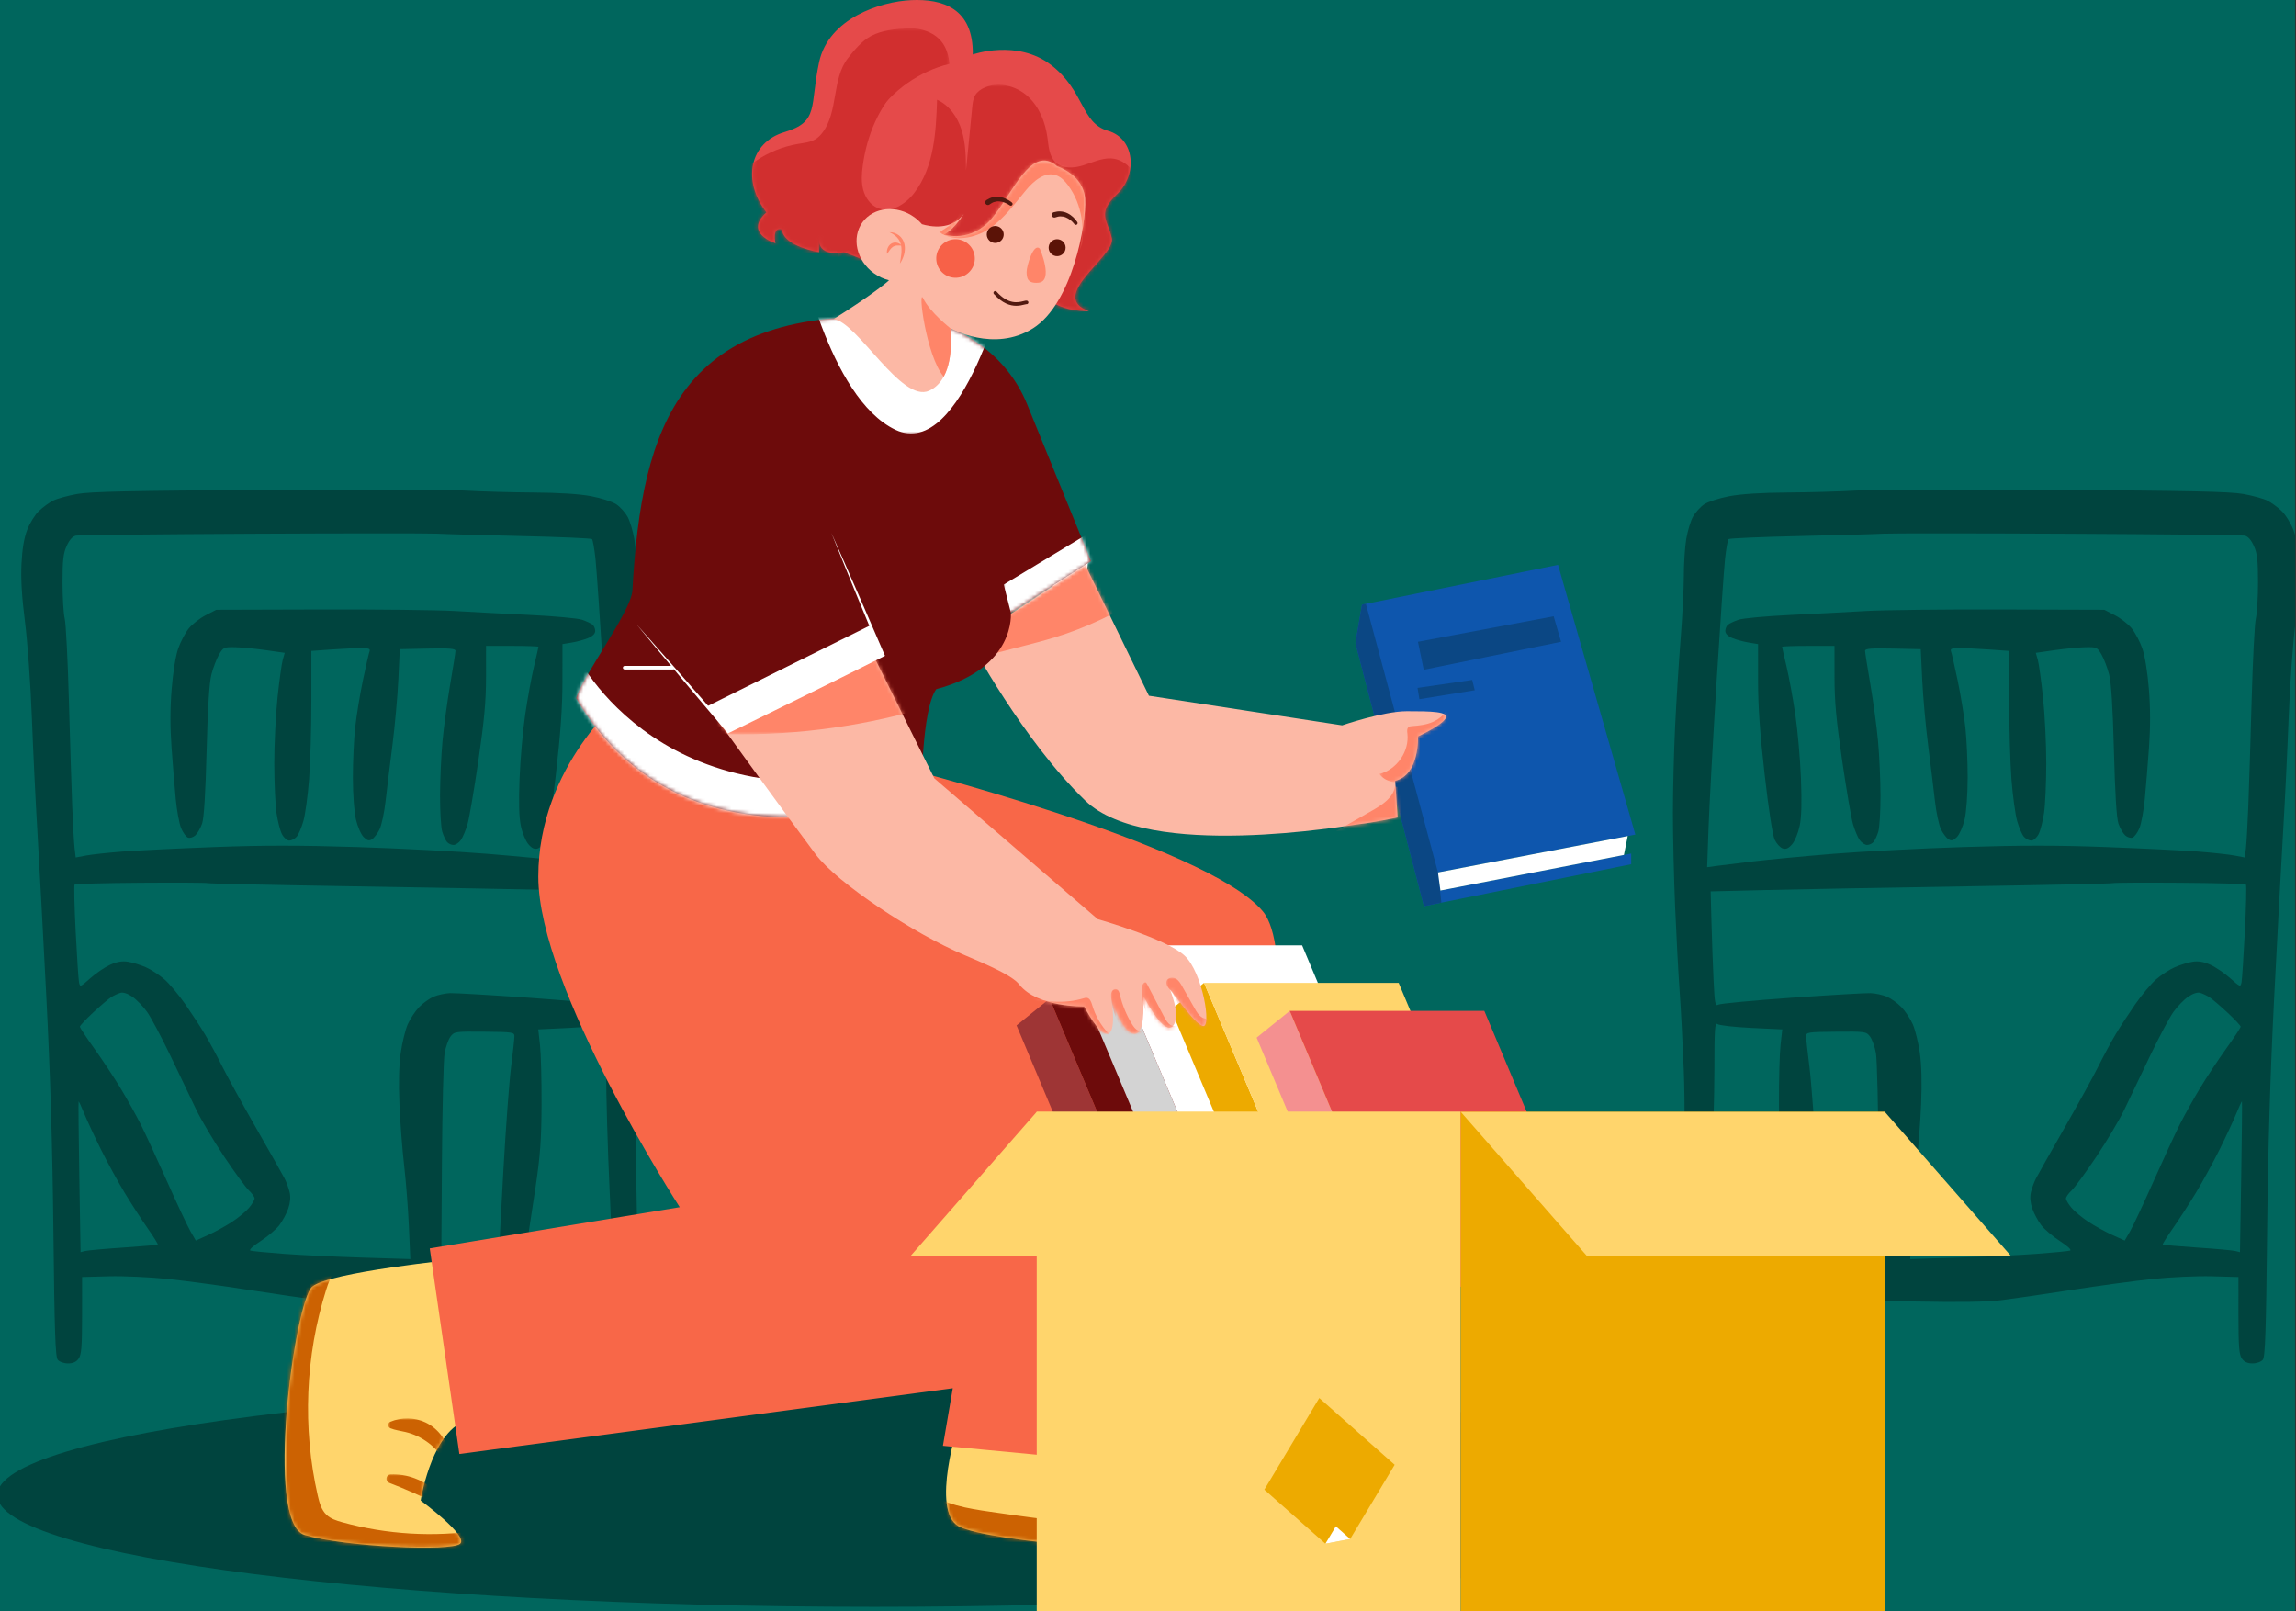 <svg width="620" height="435" viewBox="0 0 620 435" fill="none" xmlns="http://www.w3.org/2000/svg">
<rect x="0" y="0" width="620" height="435" fill="#333333" stroke="none"/>
<g clip-path="url(#clip0_902_231)">
<rect width="619.741" height="435" fill="#00665D"/>
<path fill-rule="evenodd" clip-rule="evenodd" d="M500.98 132.463C496.764 132.712 488.502 132.945 482.619 132.983C475.668 133.026 470.198 133.374 466.994 133.976C464.261 134.489 461.224 135.472 460.179 136.181C459.142 136.884 457.78 138.394 457.152 139.537C456.523 140.68 455.713 143.364 455.352 145.503C454.99 147.641 454.694 152.162 454.694 155.55C454.694 158.938 454.301 166.624 453.822 172.631C453.343 178.638 452.681 189.135 452.349 195.957C452.018 202.779 451.748 213.412 451.748 219.584C451.749 225.757 452.018 237.186 452.346 244.983C452.675 252.78 453.215 262.881 453.547 267.429C453.879 271.977 454.389 281.679 454.682 288.989C455.011 297.205 454.991 312.314 454.628 328.564C454.306 343.021 454.217 356.922 454.432 359.455C454.768 363.432 455.014 364.188 456.231 364.987C457.516 365.831 457.773 365.826 459.116 364.945C460.568 363.992 460.59 363.856 460.59 356.017V348.056L462.506 348.068C463.56 348.074 472.25 348.753 481.817 349.576C492.667 350.509 505.892 351.202 516.969 351.419C529.363 351.661 536.487 351.548 540.555 351.044C543.76 350.647 552.22 349.413 559.355 348.302C566.489 347.191 576.307 345.862 581.172 345.349C586.045 344.836 593.257 344.505 597.236 344.613L604.456 344.808L604.459 355.161C604.462 363.571 604.634 365.76 605.38 366.826C606.015 367.735 606.901 368.139 608.256 368.139C609.357 368.139 610.569 367.712 611.024 367.164C611.678 366.374 611.903 359.812 612.202 332.757C612.459 309.466 613.039 290.188 614.112 269.201C614.96 252.633 616.052 232.431 616.538 224.31C617.025 216.188 617.696 202.366 618.029 193.594C618.366 184.759 619.19 173.313 619.877 167.931C620.735 161.207 621.027 156.389 620.827 152.278C620.628 148.227 620.138 145.298 619.282 143.061C618.591 141.257 617.164 138.961 616.109 137.958C615.055 136.956 613.333 135.702 612.283 135.173C611.234 134.643 608.316 133.836 605.797 133.38C602.213 132.73 591.167 132.492 554.932 132.281C529.475 132.133 505.196 132.215 500.98 132.463ZM606.122 144.625C607.025 144.81 607.869 145.748 608.615 147.395C609.534 149.422 609.743 151.255 609.742 157.268C609.741 161.329 609.477 165.714 609.154 167.014C608.831 168.313 608.32 178.281 608.018 189.164C607.717 200.048 607.312 212.939 607.119 217.812C606.926 222.685 606.636 227.766 606.475 229.102L606.183 231.532L603.406 231.004C601.879 230.714 597.446 230.232 593.554 229.932C589.662 229.632 578.506 229.085 568.763 228.717C555.596 228.22 545.679 228.219 530.142 228.714C518.643 229.08 502.867 229.9 495.084 230.537C487.301 231.174 477.616 232.088 473.562 232.57C469.508 233.051 465.021 233.605 463.591 233.801L460.99 234.157L461.364 223.621C461.569 217.827 462.537 200.195 463.515 184.439C464.493 168.683 465.533 153.583 465.825 150.884C466.118 148.185 466.541 145.793 466.765 145.568C466.99 145.343 475.708 144.967 486.141 144.733C496.573 144.498 506.7 144.212 508.646 144.096C510.592 143.98 533.013 143.989 558.47 144.116C583.928 144.242 605.372 144.472 606.122 144.625ZM503.929 164.974C499.388 165.244 490.234 165.724 483.586 166.042C476.938 166.36 470.57 166.947 469.435 167.346C468.3 167.745 467.04 168.331 466.634 168.649C466.228 168.966 465.897 169.739 465.897 170.365C465.897 171.094 466.586 171.788 467.813 172.294C468.867 172.729 470.857 173.27 472.235 173.497L474.741 173.911L474.743 183.752C474.744 190.859 475.238 197.928 476.524 209.185C477.608 218.67 478.668 225.543 479.233 226.735C479.744 227.814 480.718 228.873 481.397 229.089C482.299 229.376 482.987 229.069 483.947 227.95C484.671 227.108 485.585 224.881 485.978 223.001C486.47 220.654 486.577 216.625 486.321 210.133C486.116 204.935 485.433 197.186 484.802 192.912C484.172 188.637 483.11 182.835 482.442 180.018C481.774 177.2 481.227 174.783 481.227 174.646C481.227 174.509 484.411 174.397 488.303 174.397H495.379L495.382 182.814C495.384 189.339 495.849 194.42 497.453 205.408C498.59 213.205 499.907 220.913 500.378 222.538C500.849 224.162 501.657 226.089 502.173 226.82C502.689 227.551 503.594 228.149 504.185 228.149C504.775 228.149 505.567 227.776 505.945 227.32C506.323 226.864 506.897 225.602 507.222 224.515C507.547 223.427 507.808 219.082 507.803 214.859C507.796 210.635 507.497 203.99 507.136 200.092C506.775 196.193 505.84 189.289 505.057 184.749C504.274 180.209 503.634 176.148 503.634 175.723C503.634 175.121 505.277 174.989 511.152 175.118L518.67 175.283L519.065 183.553C519.282 188.101 520.003 196.075 520.667 201.273C521.331 206.471 522.16 213.249 522.509 216.335C522.858 219.422 523.597 222.859 524.15 223.973C524.703 225.088 525.616 226.281 526.179 226.623C526.976 227.109 527.479 226.97 528.452 225.996C529.139 225.308 530.067 223.185 530.514 221.278C530.989 219.259 531.332 214.537 531.337 209.963C531.343 205.645 531.063 199.531 530.716 196.377C530.369 193.222 529.429 187.509 528.626 183.681C527.824 179.853 527.018 176.331 526.836 175.855C526.574 175.173 527.064 174.988 529.129 174.988C530.574 174.988 534.184 175.161 537.152 175.372L542.55 175.755V189.135C542.55 196.493 542.827 206.089 543.164 210.458C543.502 214.828 544.189 219.865 544.691 221.652C545.193 223.438 546.019 225.365 546.527 225.934C547.035 226.503 547.933 226.968 548.523 226.968C549.113 226.968 549.998 226.187 550.493 225.23C550.986 224.274 551.651 221.682 551.97 219.471C552.289 217.259 552.556 211.256 552.562 206.13C552.569 201.003 552.177 193.029 551.692 188.409C551.207 183.789 550.569 179.169 550.274 178.142L549.738 176.275L554.842 175.546C557.648 175.145 561.376 174.789 563.124 174.755C566.163 174.696 566.356 174.784 567.492 176.76C568.146 177.897 569.062 180.289 569.528 182.076C570.108 184.296 570.521 190.844 570.832 202.75C571.136 214.386 571.542 220.91 572.053 222.388C572.474 223.604 573.294 225.032 573.877 225.56C574.46 226.088 575.356 226.359 575.869 226.161C576.382 225.964 577.213 224.818 577.716 223.614C578.217 222.41 578.871 218.884 579.167 215.779C579.464 212.674 579.973 206.435 580.299 201.915C580.703 196.305 580.695 191.268 580.273 186.041C579.903 181.443 579.193 177.065 578.497 175.082C577.86 173.265 576.581 170.841 575.654 169.694C574.728 168.548 572.679 166.944 571.102 166.13L568.233 164.651L540.208 164.568C524.795 164.522 508.469 164.705 503.929 164.974ZM606.479 238.832C606.668 239.022 606.54 244.737 606.192 251.532C605.846 258.326 605.438 264.498 605.287 265.247C605.022 266.562 604.918 266.525 602.232 264.132C600.702 262.769 598.287 261.131 596.865 260.492C595.046 259.674 593.619 259.435 592.053 259.686C590.827 259.883 588.674 260.546 587.267 261.161C585.86 261.776 583.601 263.243 582.246 264.421C580.89 265.599 578.354 268.618 576.609 271.131C574.864 273.643 572.479 277.293 571.31 279.243C570.141 281.192 568.065 285.038 566.696 287.788C565.327 290.54 561.177 298.09 557.473 304.568C553.77 311.046 550.314 317.168 549.794 318.173C549.274 319.177 548.648 320.891 548.401 321.981C548.109 323.271 548.249 324.804 548.801 326.371C549.267 327.695 550.342 329.689 551.19 330.802C552.037 331.916 554.322 333.856 556.266 335.115C558.376 336.481 559.473 337.513 558.988 337.676C558.541 337.826 554.461 338.225 549.921 338.562C545.38 338.899 535.852 339.353 528.745 339.571L515.826 339.967L516.213 331.165C516.425 326.323 517.004 318.907 517.499 314.683C517.993 310.46 518.565 303.008 518.767 298.124C519.01 292.297 518.889 287.524 518.415 284.243C518.017 281.493 517.169 278.046 516.529 276.585C515.889 275.123 514.517 273.042 513.48 271.961C512.442 270.879 510.665 269.601 509.53 269.12C508.395 268.639 506.405 268.206 505.108 268.157C503.811 268.109 494.258 268.666 483.881 269.396C473.503 270.125 464.574 270.964 464.038 271.26C463.164 271.742 463.029 271.059 462.724 264.592C462.537 260.63 462.283 253.628 462.16 249.035L461.935 240.682L476.74 240.321C484.884 240.123 509.191 239.674 530.757 239.325C552.323 238.975 570.234 238.586 570.558 238.459C570.882 238.333 579.019 238.287 588.641 238.358C598.262 238.429 606.289 238.642 606.479 238.832ZM596.585 269.234C597.279 269.671 599.468 271.533 601.449 273.371C603.431 275.208 605.052 276.937 605.052 277.211C605.052 277.486 603.32 280.118 601.204 283.06C599.087 286.001 595.893 290.824 594.105 293.777C592.318 296.73 589.836 301.18 588.589 303.666C587.342 306.152 584.134 313.103 581.46 319.113C578.787 325.123 575.957 331.15 575.171 332.505L573.743 334.969L570.382 333.448C568.533 332.611 565.632 331.014 563.934 329.899C562.236 328.784 560.18 327.076 559.364 326.105C558.548 325.133 557.881 324.007 557.881 323.601C557.881 323.195 558.572 322.219 559.416 321.431C560.261 320.644 563.282 316.512 566.13 312.25C568.978 307.988 572.373 302.273 573.673 299.551C574.973 296.828 578.048 290.4 580.506 285.266C582.964 280.133 585.844 274.716 586.906 273.23C587.968 271.744 589.759 269.899 590.886 269.129C592.175 268.249 593.379 267.861 594.129 268.083C594.786 268.278 595.891 268.796 596.585 269.234ZM472.896 277.55L481.28 277.95L480.812 282.14C480.554 284.445 480.364 291.647 480.39 298.144C480.427 307.74 480.733 311.953 482.016 320.59C482.884 326.438 483.942 333.392 484.366 336.043L485.136 340.865L473.306 341.081C466.798 341.199 461.381 341.239 461.267 341.17C461.153 341.101 461.485 332.189 462.006 321.366C462.526 310.543 462.952 295.874 462.95 288.769C462.949 278.109 463.085 275.963 463.73 276.499C464.16 276.856 468.284 277.329 472.896 277.55ZM504.979 279.891C505.555 280.657 506.274 282.685 506.574 284.398C506.874 286.11 507.198 299.407 507.293 313.945L507.466 340.378L499.654 340.378H491.841L491.835 338.163C491.832 336.945 491.309 326.777 490.672 315.569C490.034 304.361 489.111 292.001 488.618 288.103C488.126 284.204 487.721 280.483 487.719 279.833C487.715 278.713 488.132 278.648 495.823 278.575C503.693 278.501 503.961 278.539 504.979 279.891ZM605.204 317.826L604.87 338.097L603.611 337.781C602.919 337.607 598.273 337.19 593.286 336.854C588.3 336.519 584.13 336.155 584.02 336.044C583.91 335.935 585.146 333.953 586.765 331.643C588.386 329.332 591.187 325.003 592.991 322.023C594.795 319.042 597.673 313.78 599.388 310.328C601.103 306.876 603.126 302.526 603.884 300.662C604.643 298.798 605.325 297.336 605.4 297.413C605.476 297.49 605.388 306.676 605.204 317.826Z" fill="#00443E"/>
<path fill-rule="evenodd" clip-rule="evenodd" d="M125.646 132.463C129.862 132.712 138.124 132.945 144.007 132.983C150.958 133.026 156.429 133.374 159.633 133.976C162.366 134.489 165.402 135.472 166.447 136.181C167.484 136.884 168.846 138.394 169.474 139.537C170.103 140.68 170.913 143.364 171.275 145.503C171.637 147.641 171.933 152.162 171.933 155.55C171.933 158.938 172.325 166.624 172.804 172.631C173.283 178.638 173.946 189.135 174.277 195.957C174.608 202.779 174.878 213.412 174.878 219.584C174.877 225.757 174.608 237.186 174.28 244.983C173.951 252.78 173.411 262.881 173.079 267.429C172.747 271.977 172.237 281.679 171.944 288.989C171.615 297.205 171.635 312.314 171.998 328.564C172.321 343.021 172.409 356.922 172.194 359.455C171.858 363.432 171.612 364.188 170.395 364.987C169.11 365.831 168.853 365.826 167.51 364.945C166.059 363.992 166.036 363.856 166.036 356.017V348.056L164.12 348.068C163.066 348.074 154.376 348.753 144.809 349.576C133.959 350.509 120.734 351.202 109.657 351.419C97.263 351.661 90.139 351.548 86.072 351.044C82.866 350.647 74.406 349.413 67.271 348.302C60.137 347.191 50.319 345.862 45.455 345.349C40.581 344.836 33.369 344.505 29.39 344.613L22.17 344.808L22.167 355.161C22.164 363.571 21.992 365.76 21.246 366.826C20.611 367.735 19.725 368.139 18.37 368.139C17.269 368.139 16.058 367.712 15.602 367.164C14.948 366.374 14.723 359.812 14.424 332.757C14.167 309.466 13.588 290.188 12.514 269.201C11.666 252.633 10.574 232.431 10.088 224.31C9.602 216.188 8.931 202.366 8.597 193.594C8.26 184.759 7.436 173.313 6.749 167.931C5.892 161.207 5.599 156.389 5.8 152.278C5.998 148.227 6.488 145.298 7.344 143.061C8.035 141.257 9.462 138.961 10.517 137.958C11.572 136.956 13.293 135.702 14.343 135.173C15.392 134.643 18.311 133.836 20.829 133.38C24.413 132.73 35.46 132.492 71.694 132.281C97.151 132.133 121.43 132.215 125.646 132.463ZM20.504 144.625C19.601 144.81 18.758 145.748 18.011 147.395C17.092 149.422 16.883 151.255 16.884 157.268C16.885 161.329 17.15 165.714 17.472 167.014C17.795 168.313 18.306 178.281 18.608 189.164C18.909 200.048 19.314 212.939 19.507 217.812C19.7 222.685 19.99 227.766 20.151 229.102L20.443 231.532L23.22 231.004C24.747 230.714 29.181 230.232 33.072 229.932C36.964 229.632 48.12 229.085 57.863 228.717C71.03 228.22 80.947 228.219 96.484 228.714C107.983 229.08 123.759 229.9 131.542 230.537C139.325 231.174 149.01 232.088 153.064 232.57C157.118 233.051 161.605 233.605 163.035 233.801L165.636 234.157L165.263 223.621C165.057 217.827 164.089 200.195 163.111 184.439C162.133 168.683 161.093 153.583 160.801 150.884C160.508 148.185 160.085 145.793 159.861 145.568C159.636 145.343 150.918 144.967 140.485 144.733C130.053 144.498 119.926 144.212 117.98 144.096C116.035 143.98 93.614 143.989 68.156 144.116C42.698 144.242 21.255 144.472 20.504 144.625ZM122.698 164.974C127.238 165.244 136.392 165.724 143.04 166.042C149.688 166.36 156.056 166.947 157.192 167.346C158.327 167.745 159.587 168.331 159.992 168.649C160.398 168.966 160.729 169.739 160.729 170.365C160.729 171.094 160.04 171.788 158.813 172.294C157.759 172.729 155.769 173.27 154.391 173.497L151.885 173.911L151.884 183.752C151.882 190.859 151.388 197.928 150.102 209.185C149.019 218.67 147.958 225.543 147.393 226.735C146.882 227.814 145.908 228.873 145.229 229.089C144.327 229.376 143.639 229.069 142.679 227.95C141.955 227.108 141.041 224.881 140.648 223.001C140.156 220.654 140.049 216.625 140.305 210.133C140.51 204.935 141.193 197.186 141.824 192.912C142.454 188.637 143.516 182.835 144.184 180.018C144.852 177.2 145.399 174.783 145.399 174.646C145.399 174.509 142.215 174.397 138.323 174.397H131.247L131.244 182.814C131.243 189.339 130.777 194.42 129.174 205.408C128.036 213.205 126.72 220.913 126.248 222.538C125.777 224.162 124.969 226.089 124.453 226.82C123.937 227.551 123.032 228.149 122.442 228.149C121.851 228.149 121.059 227.776 120.681 227.32C120.304 226.864 119.729 225.602 119.404 224.515C119.079 223.427 118.818 219.082 118.824 214.859C118.83 210.635 119.13 203.99 119.491 200.092C119.851 196.193 120.787 189.289 121.569 184.749C122.352 180.209 122.992 176.148 122.992 175.723C122.992 175.121 121.35 174.989 115.474 175.118L107.957 175.283L107.561 183.553C107.345 188.101 106.623 196.075 105.959 201.273C105.296 206.471 104.466 213.249 104.117 216.335C103.768 219.422 103.029 222.859 102.476 223.973C101.923 225.088 101.01 226.281 100.447 226.623C99.65 227.109 99.147 226.97 98.174 225.996C97.487 225.308 96.559 223.185 96.112 221.278C95.637 219.259 95.294 214.537 95.289 209.963C95.283 205.645 95.563 199.531 95.91 196.377C96.257 193.222 97.197 187.509 98 183.681C98.802 179.853 99.608 176.331 99.791 175.855C100.052 175.173 99.562 174.988 97.497 174.988C96.052 174.988 92.442 175.161 89.474 175.372L84.076 175.755V189.135C84.076 196.493 83.8 206.089 83.462 210.458C83.124 214.828 82.437 219.865 81.935 221.652C81.433 223.438 80.607 225.365 80.099 225.934C79.591 226.503 78.693 226.968 78.104 226.968C77.513 226.968 76.628 226.187 76.134 225.23C75.64 224.274 74.975 221.682 74.656 219.471C74.337 217.259 74.07 211.256 74.064 206.13C74.058 201.003 74.449 193.029 74.934 188.409C75.419 183.789 76.057 179.169 76.352 178.142L76.888 176.275L71.784 175.546C68.978 175.145 65.251 174.789 63.502 174.755C60.463 174.696 60.271 174.784 59.134 176.76C58.48 177.897 57.564 180.289 57.098 182.076C56.518 184.296 56.105 190.844 55.794 202.75C55.49 214.386 55.084 220.91 54.573 222.388C54.152 223.604 53.332 225.032 52.749 225.56C52.166 226.088 51.27 226.359 50.757 226.161C50.244 225.964 49.413 224.818 48.91 223.614C48.409 222.41 47.755 218.884 47.459 215.779C47.162 212.674 46.653 206.435 46.327 201.915C45.923 196.305 45.931 191.268 46.353 186.041C46.724 181.443 47.433 177.065 48.129 175.082C48.766 173.265 50.046 170.841 50.972 169.694C51.898 168.548 53.947 166.944 55.525 166.13L58.393 164.651L86.418 164.568C101.831 164.522 118.157 164.705 122.698 164.974ZM20.147 238.832C19.958 239.022 20.087 244.737 20.434 251.532C20.781 258.326 21.188 264.498 21.339 265.247C21.604 266.562 21.708 266.525 24.395 264.132C25.924 262.769 28.339 261.131 29.761 260.492C31.58 259.674 33.007 259.435 34.573 259.686C35.799 259.883 37.952 260.546 39.359 261.161C40.766 261.776 43.025 263.243 44.38 264.421C45.736 265.599 48.273 268.618 50.017 271.131C51.763 273.643 54.147 277.293 55.316 279.243C56.485 281.192 58.561 285.038 59.93 287.788C61.299 290.54 65.449 298.09 69.153 304.568C72.856 311.046 76.312 317.168 76.832 318.173C77.352 319.177 77.979 320.891 78.225 321.981C78.517 323.271 78.377 324.804 77.825 326.371C77.359 327.695 76.284 329.689 75.436 330.802C74.589 331.916 72.305 333.856 70.361 335.115C68.25 336.481 67.153 337.513 67.638 337.676C68.085 337.826 72.165 338.225 76.706 338.562C81.246 338.899 90.774 339.353 97.881 339.571L110.8 339.967L110.414 331.165C110.201 326.323 109.622 318.907 109.128 314.683C108.633 310.46 108.062 303.008 107.859 298.124C107.616 292.297 107.737 287.524 108.211 284.243C108.609 281.493 109.457 278.046 110.097 276.585C110.737 275.123 112.109 273.042 113.146 271.961C114.184 270.879 115.961 269.601 117.096 269.12C118.231 268.639 120.221 268.206 121.518 268.157C122.815 268.109 132.368 268.666 142.745 269.396C153.123 270.125 162.053 270.964 162.588 271.26C163.462 271.742 163.597 271.059 163.902 264.592C164.089 260.63 164.343 253.628 164.467 249.035L164.691 240.682L149.886 240.321C141.742 240.123 117.435 239.674 95.869 239.325C74.303 238.975 56.392 238.586 56.068 238.459C55.744 238.333 47.607 238.287 37.985 238.358C28.364 238.429 20.337 238.642 20.147 238.832ZM30.041 269.234C29.347 269.671 27.158 271.533 25.177 273.371C23.195 275.208 21.574 276.937 21.574 277.211C21.574 277.486 23.306 280.118 25.422 283.06C27.539 286.001 30.733 290.824 32.521 293.777C34.308 296.73 36.791 301.18 38.038 303.666C39.285 306.152 42.492 313.103 45.166 319.113C47.839 325.123 50.669 331.15 51.455 332.505L52.883 334.969L56.245 333.448C58.094 332.611 60.995 331.014 62.692 329.899C64.39 328.784 66.446 327.076 67.262 326.105C68.078 325.133 68.746 324.007 68.746 323.601C68.746 323.195 68.054 322.219 67.21 321.431C66.365 320.644 63.344 316.512 60.496 312.25C57.648 307.988 54.253 302.273 52.953 299.551C51.653 296.828 48.578 290.4 46.12 285.266C43.662 280.133 40.782 274.716 39.72 273.23C38.658 271.744 36.867 269.899 35.74 269.129C34.451 268.249 33.247 267.861 32.497 268.083C31.84 268.278 30.735 268.796 30.041 269.234ZM153.73 277.55L145.346 277.95L145.814 282.14C146.072 284.445 146.262 291.647 146.237 298.144C146.199 307.74 145.893 311.953 144.61 320.59C143.742 326.438 142.684 333.392 142.26 336.043L141.49 340.865L153.321 341.081C159.828 341.199 165.245 341.239 165.359 341.17C165.474 341.101 165.141 332.189 164.62 321.366C164.1 310.543 163.675 295.874 163.676 288.769C163.677 278.109 163.541 275.963 162.896 276.499C162.466 276.856 158.342 277.329 153.73 277.55ZM121.647 279.891C121.071 280.657 120.353 282.685 120.052 284.398C119.752 286.11 119.428 299.407 119.333 313.945L119.16 340.378L126.972 340.378H134.785L134.791 338.163C134.794 336.945 135.318 326.777 135.954 315.569C136.592 304.361 137.515 292.001 138.008 288.103C138.501 284.204 138.905 280.483 138.907 279.833C138.911 278.713 138.494 278.648 130.803 278.575C122.933 278.501 122.665 278.539 121.647 279.891ZM21.422 317.826L21.756 338.097L23.015 337.781C23.707 337.607 28.353 337.19 33.34 336.854C38.327 336.519 42.496 336.155 42.606 336.044C42.716 335.935 41.48 333.953 39.861 331.643C38.24 329.332 35.439 325.003 33.635 322.023C31.832 319.042 28.953 313.78 27.238 310.328C25.524 306.876 23.501 302.526 22.742 300.662C21.983 298.798 21.301 297.336 21.226 297.413C21.15 297.49 21.238 306.676 21.422 317.826Z" fill="#00443E"/>
<path d="M237.37 102.793C233.667 102.793 230.664 105.794 230.664 109.498C230.664 113.201 233.667 116.204 237.37 116.204C241.074 116.204 244.076 113.201 244.076 109.498C244.076 105.794 241.074 102.793 237.37 102.793Z" fill="white"/>
<path d="M262.198 102.793C258.494 102.793 255.492 105.794 255.492 109.498C255.492 113.201 258.494 116.204 262.198 116.204C265.9 116.204 268.903 113.201 268.903 109.498C268.903 105.794 265.9 102.793 262.198 102.793Z" fill="white"/>
<path d="M237.37 124.091C233.667 124.091 230.664 127.093 230.664 130.796C230.664 134.5 233.667 137.502 237.37 137.502C241.074 137.502 244.076 134.5 244.076 130.796C244.076 127.093 241.074 124.091 237.37 124.091Z" fill="white"/>
<path d="M262.198 124.091C258.494 124.091 255.492 127.093 255.492 130.796C255.492 134.5 258.494 137.502 262.198 137.502C265.9 137.502 268.903 134.5 268.903 130.796C268.903 127.093 265.9 124.091 262.198 124.091Z" fill="white"/>
<path d="M237.37 145.388C233.667 145.388 230.664 148.39 230.664 152.093C230.664 155.797 233.667 158.799 237.37 158.799C241.074 158.799 244.076 155.797 244.076 152.093C244.076 148.39 241.074 145.388 237.37 145.388Z" fill="white"/>
<path d="M262.198 145.388C258.494 145.388 255.492 148.39 255.492 152.093C255.492 155.797 258.494 158.799 262.198 158.799C265.9 158.799 268.903 155.797 268.903 152.093C268.903 148.39 265.9 145.388 262.198 145.388Z" fill="white"/>
<path d="M287.027 145.388C283.323 145.388 280.321 148.39 280.321 152.093C280.321 155.797 283.323 158.799 287.027 158.799C290.727 158.799 293.732 155.797 293.732 152.093C293.732 148.39 290.727 145.388 287.027 145.388Z" fill="white"/>
<path d="M237.37 166.684C233.667 166.684 230.664 169.689 230.664 173.389C230.664 177.096 233.667 180.097 237.37 180.097C241.074 180.097 244.076 177.096 244.076 173.389C244.076 169.689 241.074 166.684 237.37 166.684Z" fill="white"/>
<path d="M262.198 166.684C258.494 166.684 255.492 169.689 255.492 173.389C255.492 177.096 258.494 180.097 262.198 180.097C265.9 180.097 268.903 177.096 268.903 173.389C268.903 169.689 265.9 166.684 262.198 166.684Z" fill="white"/>
<path d="M287.027 166.684C283.323 166.684 280.321 169.689 280.321 173.389C280.321 177.096 283.323 180.097 287.027 180.097C290.727 180.097 293.732 177.096 293.732 173.389C293.732 169.689 290.727 166.684 287.027 166.684Z" fill="white"/>
<path d="M237.37 187.983C233.667 187.983 230.664 190.985 230.664 194.688C230.664 198.392 233.667 201.394 237.37 201.394C241.074 201.394 244.076 198.392 244.076 194.688C244.076 190.985 241.074 187.983 237.37 187.983Z" fill="white"/>
<path d="M287.027 187.983C283.323 187.983 280.321 190.985 280.321 194.688C280.321 198.392 283.323 201.394 287.027 201.394C290.727 201.394 293.732 198.392 293.732 194.688C293.732 190.985 290.727 187.983 287.027 187.983Z" fill="white"/>
<path d="M236.111 373.543C105.311 373.543 -0.725 387.05 -0.725 403.712C-0.725 420.373 105.311 433.881 236.111 433.881C366.915 433.881 472.95 420.373 472.95 403.712C472.95 387.05 366.915 373.543 236.111 373.543Z" fill="#00443E"/>
<path d="M476.838 410.979H488.829L498.988 387.143L500.148 384.424L501.487 381.28L476.838 384.424" fill="#99AAC6"/>
<path d="M420.722 152.517L368.837 163.044L367.792 163.257L366.013 173.623L384.527 244.674L389.23 243.722L440.49 233.349V230.463L388.97 240.456L388.305 235.568L441.602 225.353" fill="#0E56AD"/>
<path d="M368.837 163.044L367.792 163.257L366.013 173.623L384.527 244.674L389.23 243.722L388.305 235.568" fill="#0B4784"/>
<path d="M382.9 173.289L384.457 180.84L421.542 173.289L419.544 166.405L382.9 173.289Z" fill="#0B4784"/>
<path d="M382.787 185.743L383.287 188.786L398.231 186.373L397.544 183.588L382.787 185.743Z" fill="#0B4784"/>
<path d="M388.968 240.454L438.521 230.842L439.547 225.747L388.303 235.57L388.968 240.454Z" fill="white"/>
<path d="M379.891 192.035C373.561 192.035 362.43 195.852 362.43 195.852L310.248 187.859L293.049 152.517L261.873 173.067C261.873 173.067 276.156 199.848 293.049 216.17C309.942 232.494 364.095 222.832 367.261 222.5C370.426 222.167 377.42 220.734 377.42 220.734L376.754 210.842C383.416 209.176 382.9 198.849 382.9 198.849C382.9 198.849 388.968 196.073 390.3 194.075C391.634 192.076 386.219 192.035 379.891 192.035Z" fill="#FCB8A5"/>
<mask id="mask0_902_231" style="mask-type:alpha" maskUnits="userSpaceOnUse" x="261" y="152" width="54" height="28">
<path d="M261.856 152.362H314.009V179.28H261.856V152.362Z" fill="black"/>
</mask>
<g mask="url(#mask0_902_231)">
<mask id="mask1_902_231" style="mask-type:alpha" maskUnits="userSpaceOnUse" x="261" y="152" width="130" height="74">
<path d="M261.875 173.067C261.875 173.067 276.156 199.848 293.049 216.169C309.942 232.493 364.095 222.832 367.261 222.5C370.426 222.166 377.42 220.734 377.42 220.734L376.754 210.841C383.416 209.176 382.9 198.849 382.9 198.849C382.9 198.849 388.968 196.073 390.3 194.075C391.634 192.075 386.219 192.035 379.891 192.035C373.56 192.035 362.43 195.851 362.43 195.851L310.245 187.858L293.049 152.513L261.875 173.067Z" fill="black"/>
</mask>
<g mask="url(#mask1_902_231)">
<path d="M295.697 142.347C281.14 142.427 268.02 150.601 255.79 158.496L257.713 179.191C263.797 177.632 269.886 176.074 275.971 174.515C278.958 173.748 281.948 172.984 284.894 172.073C293.359 169.46 301.454 165.663 308.873 160.825C310.937 159.477 313.096 157.847 313.695 155.456C314.154 153.62 313.576 151.659 312.62 150.024C309.337 144.427 302.189 142.314 295.697 142.347Z" fill="#FF8569"/>
</g>
</g>
<mask id="mask2_902_231" style="mask-type:alpha" maskUnits="userSpaceOnUse" x="372" y="190" width="19" height="22">
<path d="M372.411 190.335H390.677V211.245H372.411V190.335Z" fill="black"/>
</mask>
<g mask="url(#mask2_902_231)">
<mask id="mask3_902_231" style="mask-type:alpha" maskUnits="userSpaceOnUse" x="261" y="152" width="130" height="74">
<path d="M261.875 173.067C261.875 173.067 276.156 199.848 293.049 216.169C309.942 232.494 364.095 222.832 367.261 222.5C370.426 222.167 377.42 220.734 377.42 220.734L376.754 210.842C383.416 209.176 382.9 198.849 382.9 198.849C382.9 198.849 388.968 196.073 390.3 194.075C391.634 192.076 386.219 192.035 379.891 192.035C373.56 192.035 362.43 195.852 362.43 195.852L310.245 187.858L293.049 152.514L261.875 173.067Z" fill="black"/>
</mask>
<g mask="url(#mask3_902_231)">
<path d="M391.97 190.453L390.843 191.124C390.178 192.888 388.615 194.203 386.882 194.948C385.149 195.691 383.243 195.926 381.361 196.053C381.013 196.078 380.64 196.107 380.369 196.325C379.888 196.714 379.973 197.452 380.045 198.065C380.617 202.864 377.197 207.816 372.507 208.984C374.067 211.173 377.275 211.757 379.773 210.76C382.268 209.76 384.075 207.481 385.111 205.004C385.394 204.328 385.633 203.622 386.065 203.032C386.673 202.202 387.601 201.678 388.478 201.137C390.374 199.968 392.23 198.529 393.155 196.503C394.08 194.474 393.783 191.747 391.97 190.453Z" fill="#FF8569"/>
</g>
</g>
<mask id="mask4_902_231" style="mask-type:alpha" maskUnits="userSpaceOnUse" x="357" y="212" width="30" height="14">
<path d="M357.51 212.207H386.591V225.666H357.51V212.207Z" fill="black"/>
</mask>
<g mask="url(#mask4_902_231)">
<mask id="mask5_902_231" style="mask-type:alpha" maskUnits="userSpaceOnUse" x="261" y="152" width="130" height="74">
<path d="M261.875 173.067C261.875 173.067 276.156 199.848 293.049 216.169C309.942 232.494 364.095 222.832 367.261 222.5C370.426 222.167 377.42 220.734 377.42 220.734L376.754 210.842C383.416 209.176 382.9 198.849 382.9 198.849C382.9 198.849 388.968 196.073 390.3 194.075C391.634 192.076 386.219 192.035 379.891 192.035C373.56 192.035 362.43 195.852 362.43 195.852L310.245 187.858L293.049 152.514L261.875 173.067Z" fill="black"/>
</mask>
<g mask="url(#mask5_902_231)">
<path d="M376.69 212.373C376.232 215.377 373.313 217.278 370.674 218.785C366.338 221.263 362.003 223.74 357.666 226.216C366.146 230.525 377.38 228.497 383.815 221.494C384.781 220.443 385.661 219.271 386.103 217.912C386.543 216.555 386.497 214.983 385.709 213.791" fill="#FF8569"/>
</g>
</g>
<path d="M310.611 405.165V384.099H258.883C258.883 384.099 251.197 407.881 258.883 412.124C266.569 416.367 319.96 420.616 320.155 416.826C320.349 413.036 310.611 405.165 310.611 405.165Z" fill="#FFD56C"/>
<mask id="mask6_902_231" style="mask-type:alpha" maskUnits="userSpaceOnUse" x="255" y="402" width="66" height="17">
<path d="M255.367 402.554H320.258V418.417H255.367V402.554Z" fill="black"/>
</mask>
<g mask="url(#mask6_902_231)">
<mask id="mask7_902_231" style="mask-type:alpha" maskUnits="userSpaceOnUse" x="255" y="384" width="66" height="35">
<path d="M258.883 384.099C258.883 384.099 251.197 407.881 258.883 412.124C266.569 416.367 319.96 420.616 320.155 416.826C320.349 413.036 310.611 405.165 310.611 405.165V384.099H258.883Z" fill="black"/>
</mask>
<g mask="url(#mask7_902_231)">
<path d="M329.984 408.81C329.386 408.516 328.673 408.688 328.028 408.856C308.287 414.003 287.449 411.103 267.261 408.175C261.277 407.306 254.997 406.317 250.218 402.611L247.255 408.791C254.706 418.38 265.939 424.642 277.783 427.32C289.624 429.998 302.052 429.279 313.908 426.656C318.114 425.726 322.38 424.504 325.815 421.901C329.246 419.299 331.71 415.032 331.081 410.77C330.967 409.999 330.686 409.152 329.984 408.81Z" fill="#CC6202"/>
</g>
</g>
<path d="M84.289 347.428C79.625 351.411 71.298 411.25 82.29 414.475C93.283 417.699 121.928 418.95 124.259 416.825C126.593 414.701 113.601 405.164 113.601 405.164C113.601 405.164 116.16 388.473 124.541 384.099C132.922 379.725 124.259 339.863 124.259 339.863C123.262 340.085 88.952 343.443 84.289 347.428Z" fill="#FFD56C"/>
<mask id="mask8_902_231" style="mask-type:alpha" maskUnits="userSpaceOnUse" x="76" y="339" width="53" height="79">
<path d="M76.796 339.826H128.228V417.936H76.796V339.826Z" fill="black"/>
</mask>
<g mask="url(#mask8_902_231)">
<mask id="mask9_902_231" style="mask-type:alpha" maskUnits="userSpaceOnUse" x="76" y="339" width="53" height="79">
<path d="M84.289 347.428C79.625 351.412 71.298 411.25 82.291 414.475C93.283 417.699 121.929 418.95 124.26 416.826C126.594 414.701 113.601 405.165 113.601 405.165C113.601 405.165 116.16 388.474 124.541 384.1C132.922 379.726 124.26 339.863 124.26 339.863C123.263 340.086 88.952 343.444 84.289 347.428Z" fill="black"/>
</mask>
<g mask="url(#mask9_902_231)">
<path d="M92.393 411.022C90.883 410.605 89.325 410.114 88.183 409.04C86.779 407.718 86.237 405.74 85.809 403.859C81.636 385.54 82.431 366.115 88.088 348.198C89.242 344.544 91.09 340.476 94.79 339.485L75.33 334.335C74.55 346.691 72.305 358.953 68.659 370.783C64.968 382.753 59.804 395.42 63.572 407.365C67.158 418.726 78.558 426.469 90.362 428.084C102.163 429.699 114.165 426.024 124.64 420.346C127.39 418.854 130.485 416.171 129.427 413.226C117.109 415.099 104.401 414.343 92.393 411.022Z" fill="#CC6202"/>
</g>
</g>
<mask id="mask10_902_231" style="mask-type:alpha" maskUnits="userSpaceOnUse" x="104" y="397" width="15" height="10">
<path d="M104.194 397.988H118.134V406.159H104.194V397.988Z" fill="black"/>
</mask>
<g mask="url(#mask10_902_231)">
<mask id="mask11_902_231" style="mask-type:alpha" maskUnits="userSpaceOnUse" x="76" y="339" width="53" height="79">
<path d="M84.289 347.429C79.625 351.412 71.298 411.251 82.29 414.475C93.283 417.699 121.928 418.951 124.259 416.826C126.593 414.702 113.601 405.165 113.601 405.165C113.601 405.165 116.16 388.474 124.541 384.1C132.922 379.726 124.259 339.864 124.259 339.864C123.262 340.086 88.952 343.444 84.289 347.429Z" fill="black"/>
</mask>
<g mask="url(#mask11_902_231)">
<path d="M105.533 398.086C104.213 398.125 103.896 399.929 105.131 400.401C109.525 402.082 113.832 403.99 118.03 406.113L117.564 402.676C114.406 399.588 109.936 397.953 105.533 398.086Z" fill="#CC6202"/>
</g>
</g>
<mask id="mask12_902_231" style="mask-type:alpha" maskUnits="userSpaceOnUse" x="104" y="382" width="18" height="14">
<path d="M104.675 382.847H121.498V395.104H104.675V382.847Z" fill="black"/>
</mask>
<g mask="url(#mask12_902_231)">
<mask id="mask13_902_231" style="mask-type:alpha" maskUnits="userSpaceOnUse" x="76" y="339" width="53" height="79">
<path d="M84.289 347.428C79.625 351.412 71.298 411.25 82.29 414.475C93.283 417.699 121.928 418.95 124.259 416.826C126.593 414.701 113.601 405.165 113.601 405.165C113.601 405.165 116.16 388.474 124.541 384.1C132.922 379.726 124.259 339.863 124.259 339.863C123.262 340.086 88.952 343.444 84.289 347.428Z" fill="black"/>
</mask>
<g mask="url(#mask13_902_231)">
<path d="M114.865 384.065C111.923 382.685 108.395 382.651 105.4 383.899C104.627 384.223 104.632 385.32 105.408 385.643C106.665 386.164 108.116 386.339 109.465 386.654C114.065 387.726 118.141 390.858 120.364 395.025L121.426 392.927C120.883 389.136 118.333 385.691 114.865 384.065Z" fill="#CC6202"/>
</g>
</g>
<path d="M240.848 206.511L168.677 187.858C168.677 187.858 145.359 206.511 145.359 236.709C145.359 266.914 183.553 325.955 183.553 325.955L116.048 337.087L124.041 392.603L257.282 374.841L254.619 390.384L254.732 390.397L288.803 393.635L325.761 397.153C325.761 397.153 356.295 264.252 340.984 246.037C325.675 227.828 240.848 206.511 240.848 206.511Z" fill="#F86748"/>
<path d="M299.19 35.318C291.852 33.222 292.901 24.488 283.773 17.502C274.644 10.515 262.683 14.706 262.683 14.706C262.858 2.132 254.449 -0.334 246.075 0.034C237.765 0.401 223.733 4.924 221.183 16.802C218.633 28.679 221.289 32.871 211.856 35.666C202.425 38.461 200.315 48.743 206.965 57.352C200.678 62.969 209.411 65.69 209.411 65.69C209.411 65.69 208.364 61.133 211.159 61.949C211.508 66.576 221.181 68.093 221.181 68.093C221.181 68.093 220.938 60.469 221.183 65.033C221.428 69.597 227.87 68.059 227.87 68.059L246.075 75.271C246.075 75.271 271.979 66.85 275.853 61.133C276.62 75.315 280.739 84.029 294.087 84.029C282.7 79.992 301.285 69.203 300.238 64.353C299.19 59.503 296.044 57.674 301.635 52.434C307.224 47.196 306.525 37.413 299.19 35.318Z" fill="#E54A4A"/>
<mask id="mask14_902_231" style="mask-type:alpha" maskUnits="userSpaceOnUse" x="224" y="22" width="82" height="63">
<path d="M224.603 22.82H305.357V84.106H224.603V22.82Z" fill="black"/>
</mask>
<g mask="url(#mask14_902_231)">
<mask id="mask15_902_231" style="mask-type:alpha" maskUnits="userSpaceOnUse" x="203" y="0" width="103" height="85">
<path d="M246.075 0.036C237.765 0.401 223.733 4.924 221.183 16.802C218.633 28.679 221.289 32.871 211.856 35.666C202.425 38.461 200.315 48.746 206.965 57.352C200.678 62.969 209.411 65.689 209.411 65.689C209.411 65.689 208.364 61.133 211.159 61.949C211.508 66.576 221.181 68.093 221.181 68.093C221.181 68.093 220.938 60.469 221.183 65.033C221.428 69.597 227.87 68.059 227.87 68.059L246.075 75.271C246.075 75.271 271.979 66.85 275.853 61.133C276.62 75.315 280.741 84.029 294.087 84.029C282.7 79.992 301.285 69.203 300.238 64.353C299.187 59.503 296.044 57.674 301.635 52.434C307.224 47.196 306.525 37.413 299.187 35.318C291.852 33.222 292.901 24.488 283.773 17.502C274.644 10.515 262.683 14.706 262.683 14.706C262.848 2.891 255.434 0 247.591 0C247.087 0 246.58 0.012 246.075 0.036Z" fill="black"/>
</mask>
<g mask="url(#mask15_902_231)">
<path d="M299.979 42.776C297.378 42.677 294.936 43.902 292.448 44.666C289.958 45.431 286.942 45.628 285.046 43.842C283.277 42.175 283.161 39.466 282.83 37.057C282.26 32.914 280.607 28.787 277.504 25.983C274.401 23.18 269.701 21.96 265.874 23.649C264.868 24.094 263.916 24.75 263.349 25.695C262.769 26.658 262.644 27.821 262.534 28.941C261.976 34.632 261.416 40.322 260.859 46.013C260.813 42.369 260.757 38.668 259.688 35.183C258.619 31.7 256.371 28.405 253.037 26.935C252.776 35.69 252.218 45.054 246.926 52.033C244.609 55.09 240.646 57.647 237.092 56.213C235.061 55.391 233.673 53.398 233.104 51.283C232.535 49.166 232.679 46.928 232.972 44.755C234.066 36.642 237.337 28.631 243.211 22.926C235.45 27.978 229.492 35.741 226.617 44.541C223.745 53.346 223.976 63.129 227.264 71.786L226.11 73.839C226.033 75.271 227.002 76.526 227.944 77.608C235.406 86.152 244.991 93.373 256.119 95.587C260.998 96.558 266.019 96.541 270.984 96.262C277.04 95.924 283.129 95.186 288.872 93.234C294.616 91.281 300.031 88.043 303.86 83.335C305.764 80.994 307.304 78.064 306.884 75.075C306.549 72.712 305.052 70.698 304.16 68.481C302.864 65.271 302.891 61.548 304.228 58.354C305.152 56.142 306.682 54.158 307.141 51.805C307.974 47.522 304.338 42.939 299.979 42.776Z" fill="#D12F2F"/>
</g>
</g>
<mask id="mask16_902_231" style="mask-type:alpha" maskUnits="userSpaceOnUse" x="202" y="7" width="55" height="66">
<path d="M202.973 7.438H256.568V72.33H202.973V7.438Z" fill="black"/>
</mask>
<g mask="url(#mask16_902_231)">
<mask id="mask17_902_231" style="mask-type:alpha" maskUnits="userSpaceOnUse" x="203" y="0" width="103" height="85">
<path d="M246.075 0.036C237.765 0.401 223.733 4.924 221.183 16.802C218.633 28.679 221.289 32.871 211.856 35.666C202.425 38.461 200.315 48.746 206.965 57.352C200.678 62.969 209.411 65.689 209.411 65.689C209.411 65.689 208.364 61.133 211.159 61.949C211.508 66.576 221.181 68.093 221.181 68.093C221.181 68.093 220.938 60.469 221.183 65.033C221.428 69.597 227.87 68.059 227.87 68.059L246.075 75.271C246.075 75.271 271.979 66.85 275.853 61.133C276.62 75.315 280.741 84.029 294.087 84.029C282.7 79.992 301.285 69.203 300.238 64.353C299.187 59.503 296.044 57.674 301.635 52.434C307.224 47.196 306.525 37.413 299.187 35.318C291.852 33.222 292.901 24.488 283.773 17.502C274.644 10.515 262.683 14.706 262.683 14.706C262.848 2.891 255.434 0 247.591 0C247.087 0 246.58 0.012 246.075 0.036Z" fill="black"/>
</mask>
<g mask="url(#mask17_902_231)">
<path d="M245.357 7.657C241.819 7.811 238.303 8.081 235.169 9.736C232.789 10.993 230.588 13.61 228.944 15.74C224.594 21.369 226.414 30.038 222.154 35.736C221.621 36.45 220.991 37.108 220.231 37.575C218.843 38.43 217.153 38.581 215.545 38.851C211.464 39.536 207.535 41.112 204.112 43.441C202.103 44.806 200.219 46.489 199.161 48.678C198.313 50.433 198.041 52.413 197.994 54.362C197.926 57.119 198.291 59.919 199.392 62.447C201.463 67.201 206.088 70.612 211.149 71.748C216.209 72.883 221.613 71.885 226.235 69.535C227.076 69.107 227.917 68.622 228.518 67.893C230.27 65.781 229.435 62.664 228.977 59.96C227.762 52.759 229.973 45.468 232.213 38.516L236.325 31.379C240.937 24.39 248.252 19.234 256.385 17.245C256.196 15.324 255.724 13.387 254.649 11.786C252.67 8.847 248.896 7.502 245.357 7.657Z" fill="#D12F2F"/>
</g>
</g>
<path d="M274.503 276.875L302.749 344.127H314.713L283.434 269.655L274.503 276.875Z" fill="#9E3535"/>
<path d="M324.019 269.655H283.434L314.713 344.127H367.261L335.983 269.655" fill="#6D0B0B"/>
<path d="M290.142 262.488L318.388 329.738H330.352L299.073 255.265L290.142 262.488Z" fill="#D3D3D3"/>
<path d="M339.658 255.265H299.073L330.352 329.738H382.9L351.622 255.265" fill="white"/>
<path d="M316.211 272.61L344.458 339.863H356.421L325.142 265.389L316.211 272.61Z" fill="#EDAA00"/>
<path d="M365.728 265.389H325.142L356.421 339.863H408.969L377.689 265.389" fill="#FFD56C"/>
<path d="M339.336 280.176L367.583 347.428H379.547L348.267 272.955L339.336 280.176Z" fill="#F49090"/>
<path d="M388.853 272.955H348.267L379.547 347.428H432.094L400.817 272.955" fill="#E54A4A"/>
<path d="M279.949 435H394.452V300.208H279.949V435Z" fill="#FFD56C"/>
<path d="M245.861 339.148H360.365L394.453 300.208H279.949L245.861 339.148Z" fill="#FFD56C"/>
<path d="M394.453 435H508.956V300.208H394.453V435Z" fill="#EDAA00"/>
<path d="M394.453 300.208L428.543 339.148H543.044L508.957 300.208H394.453Z" fill="#FFD56C"/>
<path d="M341.42 402.224L357.909 416.825L364.596 415.549L376.61 395.511L356.253 377.483" fill="#EDAA00"/>
<path d="M357.907 416.826L364.596 415.55L360.726 412.124" fill="white"/>
<path d="M277.355 109.152C271.794 95.501 258.736 86.733 244.025 85.827C183.553 82.076 173.274 114.774 170.77 159.462C170.455 165.045 157.333 182.528 155.574 188.524C185.671 239.776 248.83 214.504 248.83 214.504C248.83 214.504 248.83 191.667 252.819 186.079C274.505 180.29 272.959 165.392 272.959 165.392L281.878 159.676C281.878 159.676 281.886 159.669 281.878 159.669L294.611 151.514" fill="#6D0B0B"/>
<mask id="mask18_902_231" style="mask-type:alpha" maskUnits="userSpaceOnUse" x="215" y="85" width="58" height="33">
<path d="M215.471 85.308H272.19V117.273H215.471V85.308Z" fill="black"/>
</mask>
<g mask="url(#mask18_902_231)">
<mask id="mask19_902_231" style="mask-type:alpha" maskUnits="userSpaceOnUse" x="155" y="85" width="140" height="136">
<path d="M170.77 159.462C170.455 165.045 157.33 182.528 155.574 188.524C185.671 239.776 248.83 214.504 248.83 214.504C248.83 214.504 248.83 191.667 252.819 186.077C274.505 180.29 272.959 165.391 272.959 165.391L281.878 159.676C281.878 159.676 281.886 159.668 281.878 159.668L294.611 151.514L277.355 109.152C271.794 95.501 258.736 86.733 244.025 85.827C240.855 85.63 237.831 85.534 234.93 85.534C182.506 85.539 173.142 117.117 170.77 159.462Z" fill="black"/>
</mask>
<g mask="url(#mask19_902_231)">
<path d="M215.699 66.956C215.699 66.956 223.591 107.395 241.797 116.054C260.003 124.716 272.092 74.419 272.092 74.419C272.092 74.419 230.689 59.496 215.699 66.956Z" fill="white"/>
</g>
</g>
<mask id="mask20_902_231" style="mask-type:alpha" maskUnits="userSpaceOnUse" x="270" y="141" width="25" height="25">
<path d="M270.989 141.788H294.782V165.581H270.989V141.788Z" fill="black"/>
</mask>
<g mask="url(#mask20_902_231)">
<mask id="mask21_902_231" style="mask-type:alpha" maskUnits="userSpaceOnUse" x="155" y="85" width="140" height="136">
<path d="M170.77 159.462C170.455 165.045 157.33 182.528 155.574 188.524C185.671 239.776 248.83 214.504 248.83 214.504C248.83 214.504 248.83 191.667 252.819 186.078C274.505 180.29 272.959 165.392 272.959 165.392L281.878 159.676C281.878 159.676 281.886 159.669 281.878 159.669L294.611 151.514L277.355 109.153C271.794 95.501 258.736 86.734 244.025 85.828C240.855 85.63 237.831 85.535 234.93 85.535C182.506 85.539 173.142 117.118 170.77 159.462Z" fill="black"/>
</mask>
<g mask="url(#mask21_902_231)">
<path d="M271.036 157.849L272.959 165.394L305.331 153.685L297.293 141.978L271.036 157.849Z" fill="white"/>
</g>
</g>
<mask id="mask22_902_231" style="mask-type:alpha" maskUnits="userSpaceOnUse" x="155" y="176" width="132" height="45">
<path d="M155.386 176.396H286.13V220.859H155.386V176.396Z" fill="black"/>
</mask>
<g mask="url(#mask22_902_231)">
<mask id="mask23_902_231" style="mask-type:alpha" maskUnits="userSpaceOnUse" x="155" y="85" width="140" height="136">
<path d="M170.77 159.462C170.455 165.045 157.33 182.528 155.574 188.524C185.671 239.776 248.83 214.504 248.83 214.504C248.83 214.504 248.83 191.667 252.819 186.077C274.505 180.29 272.959 165.391 272.959 165.391L281.878 159.676C281.878 159.676 281.886 159.668 281.878 159.668L294.611 151.514L277.355 109.152C271.794 95.501 258.736 86.733 244.025 85.827C240.855 85.63 237.831 85.534 234.93 85.534C182.506 85.539 173.142 117.117 170.77 159.462Z" fill="black"/>
</mask>
<g mask="url(#mask23_902_231)">
<path d="M250.623 206.78C178.97 225.949 155.574 176.62 155.574 176.62L142.734 192.944L147.398 207.599L180.374 226.776L262.831 231.249C262.831 231.249 322.276 187.613 250.623 206.78Z" fill="white"/>
</g>
</g>
<path d="M319.868 258.027C314.944 253.451 296.412 248.173 296.412 248.173L294.828 246.808L282.616 236.286L252.305 210.168L234.553 174.392L193.804 194.508C193.804 194.508 211.551 219.075 220.265 230.696C225.993 238.339 246.604 252.078 260.481 257.9C265.682 260.089 270.138 262.081 272.856 263.833C273.911 264.516 274.706 265.163 275.178 265.768C280.105 272.103 292.773 271.75 292.773 271.75C292.773 271.75 296.642 279.492 299.105 279.148C301.485 278.823 300.255 270.567 300.171 270.02C300.361 270.567 303.43 279.48 306.496 279.141C309.058 278.857 308.859 272.132 308.688 269.566C308.674 269.35 308.962 269.265 309.065 269.458C310.455 272.048 314.663 279.362 316.704 277.05C319.109 274.327 315.809 266.831 315.653 266.487C315.922 266.881 322.383 276.338 324.795 277.028C327.259 277.733 324.795 262.601 319.868 258.027Z" fill="#FCB8A5"/>
<mask id="mask24_902_231" style="mask-type:alpha" maskUnits="userSpaceOnUse" x="193" y="174" width="66" height="25">
<path d="M193.6 174.233H258.491V198.267H193.6V174.233Z" fill="black"/>
</mask>
<g mask="url(#mask24_902_231)">
<mask id="mask25_902_231" style="mask-type:alpha" maskUnits="userSpaceOnUse" x="193" y="174" width="133" height="106">
<path d="M193.802 194.508C193.802 194.508 211.551 219.075 220.265 230.696C225.993 238.339 246.604 252.078 260.483 257.9C265.684 260.089 270.138 262.081 272.854 263.833C273.911 264.516 274.706 265.163 275.178 265.768C280.105 272.103 292.773 271.75 292.773 271.75C292.773 271.75 296.642 279.492 299.105 279.148C301.485 278.823 300.255 270.567 300.171 270.02C300.361 270.567 303.43 279.48 306.496 279.141C309.058 278.857 308.859 272.132 308.688 269.566C308.674 269.35 308.962 269.265 309.065 269.458C310.455 272.048 314.663 279.362 316.704 277.05C319.109 274.327 315.809 266.831 315.653 266.487C315.923 266.881 322.383 276.338 324.795 277.028C327.259 277.733 324.795 262.601 319.868 258.027C314.941 253.451 296.412 248.173 296.412 248.173L294.828 246.808L282.616 236.286L252.305 210.168L234.553 174.392L193.802 194.508Z" fill="black"/>
</mask>
<g mask="url(#mask25_902_231)">
<path d="M230.834 160.251C219.341 158.816 207.626 161.024 196.727 164.945C185.827 168.864 175.621 174.46 165.466 180.028L189.961 197.976C208.662 199.053 227.531 197.135 245.633 192.319C248.426 191.576 251.247 190.744 253.653 189.144C256.057 187.543 258.02 185.044 258.308 182.172C258.52 180.071 257.833 177.977 256.891 176.091C252.161 166.615 241.343 161.56 230.834 160.251Z" fill="#FF8569"/>
</g>
</g>
<mask id="mask26_902_231" style="mask-type:alpha" maskUnits="userSpaceOnUse" x="272" y="266" width="5" height="3">
<path d="M272.671 266.283H276.757V268.686H272.671V266.283Z" fill="black"/>
</mask>
<g mask="url(#mask26_902_231)">
<mask id="mask27_902_231" style="mask-type:alpha" maskUnits="userSpaceOnUse" x="193" y="174" width="133" height="106">
<path d="M193.802 194.508C193.802 194.508 211.551 219.075 220.265 230.696C225.993 238.339 246.604 252.078 260.483 257.9C265.684 260.089 270.138 262.081 272.854 263.833C273.911 264.516 274.706 265.163 275.178 265.768C280.105 272.103 292.773 271.75 292.773 271.75C292.773 271.75 296.642 279.492 299.105 279.148C301.485 278.823 300.254 270.567 300.171 270.02C300.361 270.567 303.43 279.48 306.496 279.141C309.058 278.857 308.859 272.132 308.688 269.566C308.674 269.35 308.962 269.265 309.065 269.458C310.455 272.048 314.663 279.362 316.704 277.05C319.109 274.327 315.809 266.831 315.653 266.487C315.922 266.881 322.382 276.338 324.795 277.028C327.259 277.733 324.795 262.601 319.868 258.027C314.941 253.451 296.412 248.173 296.412 248.173L294.828 246.808L282.616 236.286L252.305 210.168L234.553 174.392L193.802 194.508Z" fill="black"/>
</mask>
<g mask="url(#mask27_902_231)">
<path d="M276.728 268.616L272.736 266.455C273.99 267.312 275.332 268.028 276.728 268.616Z" fill="#FF8569"/>
</g>
</g>
<mask id="mask28_902_231" style="mask-type:alpha" maskUnits="userSpaceOnUse" x="276" y="268" width="25" height="12">
<path d="M276.516 268.446H300.31V279.261H276.516V268.446Z" fill="black"/>
</mask>
<g mask="url(#mask28_902_231)">
<mask id="mask29_902_231" style="mask-type:alpha" maskUnits="userSpaceOnUse" x="193" y="174" width="133" height="106">
<path d="M193.802 194.508C193.802 194.508 211.551 219.075 220.265 230.696C225.993 238.339 246.604 252.078 260.483 257.9C265.684 260.089 270.138 262.081 272.854 263.833C273.911 264.516 274.706 265.163 275.178 265.768C280.105 272.103 292.773 271.75 292.773 271.75C292.773 271.75 296.642 279.492 299.105 279.148C301.485 278.823 300.254 270.567 300.171 270.02C300.361 270.567 303.43 279.48 306.496 279.141C309.058 278.857 308.859 272.132 308.688 269.566C308.674 269.35 308.962 269.265 309.065 269.458C310.455 272.048 314.663 279.362 316.704 277.05C319.109 274.327 315.809 266.831 315.653 266.487C315.922 266.881 322.382 276.338 324.795 277.028C327.259 277.733 324.795 262.601 319.868 258.027C314.941 253.451 296.412 248.173 296.412 248.173L294.828 246.808L282.616 236.286L252.305 210.168L234.553 174.392L193.802 194.508Z" fill="black"/>
</mask>
<g mask="url(#mask29_902_231)">
<path d="M294.919 271.349C294.674 270.507 294.285 269.472 293.41 269.407C293.151 269.388 292.893 269.47 292.644 269.544C287.447 271.104 281.719 270.722 276.728 268.617L279.451 270.093C278.977 270.686 279.41 271.553 279.872 272.159C283.479 276.896 288.853 280.256 294.693 281.426C296.251 281.738 297.911 281.891 299.395 281.322C299.613 281.237 299.837 281.131 299.979 280.941C300.394 280.386 299.86 279.636 299.384 279.131C297.315 276.935 295.77 274.245 294.919 271.349Z" fill="#FF8569"/>
</g>
</g>
<mask id="mask30_902_231" style="mask-type:alpha" maskUnits="userSpaceOnUse" x="299" y="267" width="11" height="13">
<path d="M299.829 267.003H309.443V279.26H299.829V267.003Z" fill="black"/>
</mask>
<g mask="url(#mask30_902_231)">
<mask id="mask31_902_231" style="mask-type:alpha" maskUnits="userSpaceOnUse" x="193" y="174" width="133" height="106">
<path d="M193.802 194.508C193.802 194.508 211.551 219.075 220.265 230.696C225.993 238.338 246.604 252.078 260.483 257.9C265.684 260.089 270.138 262.081 272.854 263.833C273.911 264.516 274.706 265.162 275.178 265.768C280.105 272.103 292.773 271.75 292.773 271.75C292.773 271.75 296.642 279.492 299.105 279.148C301.485 278.823 300.254 270.567 300.171 270.02C300.361 270.567 303.43 279.479 306.496 279.141C309.058 278.857 308.859 272.132 308.688 269.565C308.674 269.35 308.962 269.265 309.065 269.458C310.455 272.048 314.663 279.362 316.704 277.05C319.109 274.326 315.809 266.831 315.653 266.487C315.922 266.88 322.382 276.338 324.795 277.028C327.259 277.732 324.795 262.6 319.868 258.026C314.941 253.451 296.412 248.173 296.412 248.173L294.828 246.808L282.616 236.286L252.305 210.168L234.553 174.392L193.802 194.508Z" fill="black"/>
</mask>
<g mask="url(#mask31_902_231)">
<path d="M307.328 278.235C306.585 277.908 306.092 277.204 305.672 276.514C304.174 274.069 303.069 271.382 302.413 268.592C302.268 267.982 302.048 267.253 301.439 267.095C300.94 266.962 300.416 267.328 300.202 267.797C299.985 268.265 300.005 268.803 300.048 269.318C300.356 272.846 301.661 276.281 303.773 279.122C304.379 279.936 305.081 280.727 306.006 281.142C306.932 281.559 308.13 281.511 308.847 280.792L309.38 277.561C309.109 278.324 308.068 278.558 307.328 278.235Z" fill="#FF8569"/>
</g>
</g>
<mask id="mask32_902_231" style="mask-type:alpha" maskUnits="userSpaceOnUse" x="308" y="265" width="11" height="15">
<path d="M308.241 265.081H318.816V279.261H308.241V265.081Z" fill="black"/>
</mask>
<g mask="url(#mask32_902_231)">
<mask id="mask33_902_231" style="mask-type:alpha" maskUnits="userSpaceOnUse" x="193" y="174" width="133" height="106">
<path d="M193.802 194.508C193.802 194.508 211.551 219.075 220.265 230.696C225.993 238.339 246.604 252.078 260.483 257.9C265.684 260.089 270.138 262.081 272.854 263.833C273.911 264.516 274.706 265.163 275.178 265.768C280.105 272.103 292.773 271.75 292.773 271.75C292.773 271.75 296.642 279.492 299.105 279.148C301.485 278.823 300.254 270.567 300.171 270.02C300.361 270.567 303.43 279.48 306.496 279.141C309.058 278.857 308.859 272.132 308.688 269.566C308.674 269.35 308.962 269.265 309.065 269.458C310.455 272.048 314.663 279.362 316.704 277.05C319.109 274.327 315.809 266.831 315.653 266.487C315.922 266.881 322.382 276.338 324.795 277.028C327.259 277.733 324.795 262.601 319.868 258.027C314.941 253.451 296.412 248.173 296.412 248.173L294.828 246.808L282.616 236.286L252.305 210.168L234.553 174.392L193.802 194.508Z" fill="black"/>
</mask>
<g mask="url(#mask33_902_231)">
<path d="M316.066 276.756C315.259 276.257 314.786 275.374 314.345 274.536C312.789 271.551 311.228 268.571 309.671 265.588C309.582 265.415 309.45 265.218 309.258 265.227C309.181 265.23 309.111 265.266 309.048 265.309C308.395 265.737 308.28 266.638 308.287 267.42C308.32 270.801 309.517 274.161 311.63 276.805C312.486 277.871 313.529 278.854 314.829 279.278C316.129 279.7 317.722 279.444 318.58 278.381L318.585 276.365C318.112 277.187 316.872 277.254 316.066 276.756Z" fill="#FF8569"/>
</g>
</g>
<mask id="mask34_902_231" style="mask-type:alpha" maskUnits="userSpaceOnUse" x="314" y="263" width="12" height="16">
<path d="M314.73 263.879H325.786V278.78H314.73V263.879Z" fill="black"/>
</mask>
<g mask="url(#mask34_902_231)">
<mask id="mask35_902_231" style="mask-type:alpha" maskUnits="userSpaceOnUse" x="193" y="174" width="133" height="106">
<path d="M193.802 194.508C193.802 194.508 211.551 219.075 220.265 230.696C225.993 238.339 246.604 252.078 260.483 257.9C265.684 260.089 270.138 262.081 272.854 263.833C273.911 264.516 274.706 265.163 275.178 265.768C280.105 272.103 292.773 271.75 292.773 271.75C292.773 271.75 296.642 279.492 299.105 279.148C301.485 278.823 300.254 270.567 300.171 270.02C300.361 270.567 303.43 279.48 306.496 279.141C309.058 278.857 308.859 272.132 308.688 269.566C308.674 269.35 308.962 269.265 309.065 269.458C310.455 272.048 314.663 279.362 316.703 277.05C319.109 274.327 315.809 266.831 315.653 266.487C315.922 266.881 322.382 276.338 324.795 277.028C327.259 277.733 324.795 262.601 319.868 258.027C314.941 253.451 296.412 248.173 296.412 248.173L294.828 246.808L282.616 236.286L252.305 210.168L234.553 174.392L193.802 194.508Z" fill="black"/>
</mask>
<g mask="url(#mask35_902_231)">
<path d="M324.67 274.75C323.695 274.197 323.099 273.176 322.549 272.2C321.448 270.251 320.347 268.301 319.246 266.352C318.782 265.531 318.278 264.668 317.446 264.223C316.617 263.778 315.37 263.978 315.031 264.858C314.651 265.848 315.567 266.799 316.237 267.619C317.52 269.188 318.092 271.205 319.004 273.017C319.78 274.565 320.818 275.981 322.058 277.189C322.962 278.067 324.133 278.882 325.379 278.689C326.435 278.528 327.24 277.687 327.93 276.872L327.613 274.151C327.11 275.154 325.644 275.303 324.67 274.75Z" fill="#FF8569"/>
</g>
</g>
<path d="M285.457 44.897C278.507 38.784 273.498 52.218 267.8 58.996C262.108 65.776 254.9 63.317 254.9 63.317C254.9 63.317 257.227 62.437 260.289 57.751C256.89 62.334 251.132 61.188 248.952 60.541C248.368 59.863 247.695 59.228 246.933 58.678C242.205 55.252 235.921 55.854 232.895 60.022C229.874 64.194 231.254 70.356 235.989 73.786C237.262 74.707 238.654 75.329 240.057 75.678C239.423 76.36 234.542 80.235 225.092 86.154C231.6 86.964 243.396 108.96 250.923 105.499C252.694 104.689 253.949 103.315 254.829 101.704C257.684 96.465 256.616 88.622 256.616 88.622C256.616 88.622 268.41 95.335 278.989 88.622C289.562 81.912 293.425 60.351 293.021 53.745C292.612 47.136 285.457 44.897 285.457 44.897Z" fill="#FCB8A5"/>
<mask id="mask36_902_231" style="mask-type:alpha" maskUnits="userSpaceOnUse" x="290" y="68" width="2" height="2">
<path d="M290.696 68.484H291.177V69.446H290.696V68.484Z" fill="black"/>
</mask>
<g mask="url(#mask36_902_231)">
<mask id="mask37_902_231" style="mask-type:alpha" maskUnits="userSpaceOnUse" x="225" y="43" width="69" height="63">
<path d="M267.799 58.996C262.108 65.776 254.9 63.317 254.9 63.317C254.9 63.317 257.226 62.438 260.289 57.751C256.89 62.334 251.132 61.188 248.952 60.541C248.368 59.863 247.697 59.229 246.933 58.678C242.205 55.252 235.921 55.854 232.895 60.022C229.874 64.194 231.254 70.356 235.988 73.786C237.264 74.707 238.654 75.329 240.057 75.678C239.423 76.36 234.542 80.235 225.092 86.154C231.599 86.964 243.396 108.96 250.923 105.499C252.694 104.689 253.951 103.315 254.829 101.704C257.684 96.465 256.616 88.625 256.616 88.625C256.616 88.625 268.41 95.335 278.989 88.625C289.562 81.912 293.425 60.351 293.021 53.745C292.612 47.136 285.455 44.898 285.455 44.898C284.221 43.811 283.052 43.343 281.924 43.343C276.706 43.34 272.486 53.42 267.799 58.996Z" fill="black"/>
</mask>
<g mask="url(#mask37_902_231)">
<path d="M291.136 68.708C291.052 68.931 290.968 69.153 290.884 69.373C290.972 69.155 291.057 68.931 291.136 68.708Z" fill="#FF8569"/>
</g>
</g>
<mask id="mask38_902_231" style="mask-type:alpha" maskUnits="userSpaceOnUse" x="253" y="43" width="41" height="26">
<path d="M253.444 43.249H293.1V68.725H253.444V43.249Z" fill="black"/>
</mask>
<g mask="url(#mask38_902_231)">
<mask id="mask39_902_231" style="mask-type:alpha" maskUnits="userSpaceOnUse" x="225" y="43" width="69" height="63">
<path d="M267.799 58.996C262.108 65.776 254.9 63.317 254.9 63.317C254.9 63.317 257.226 62.438 260.289 57.751C256.89 62.334 251.132 61.188 248.952 60.541C248.368 59.863 247.697 59.229 246.933 58.678C242.205 55.252 235.921 55.854 232.895 60.022C229.874 64.194 231.254 70.356 235.988 73.786C237.264 74.707 238.654 75.329 240.057 75.678C239.423 76.36 234.542 80.235 225.092 86.154C231.599 86.964 243.396 108.96 250.923 105.499C252.694 104.689 253.951 103.315 254.829 101.704C257.684 96.465 256.616 88.625 256.616 88.625C256.616 88.625 268.41 95.335 278.989 88.625C289.562 81.912 293.425 60.351 293.021 53.745C292.612 47.136 285.455 44.898 285.455 44.898C284.221 43.811 283.052 43.343 281.924 43.343C276.706 43.34 272.486 53.42 267.799 58.996Z" fill="black"/>
</mask>
<g mask="url(#mask39_902_231)">
<path d="M295.594 49.666C295.455 42.87 292.109 35.681 285.851 33.023C281.946 31.362 277.379 31.677 273.449 33.28C269.518 34.883 266.168 37.678 263.341 40.843L258.561 58.717C257.196 60.342 255.504 61.691 253.615 62.661C257.556 65.43 263.173 64.413 267.17 61.721C271.166 59.033 274 54.984 277.096 51.293C279.139 48.856 282.095 46.316 285.118 47.299C286.488 47.743 287.538 48.851 288.396 50.008C292.305 55.28 293.348 62.539 291.136 68.708C293.46 62.561 295.731 56.227 295.594 49.666Z" fill="#FF8569"/>
</g>
</g>
<path d="M181.725 179.807H168.679C168.415 179.807 168.198 180.02 168.198 180.288C168.198 180.551 168.415 180.768 168.679 180.768H181.725C181.99 180.768 182.205 180.551 182.205 180.288C182.205 180.02 181.99 179.807 181.725 179.807Z" fill="white"/>
<path d="M257.662 64.603C254.792 64.805 252.632 67.292 252.831 70.162C253.033 73.029 255.521 75.192 258.39 74.99C261.258 74.789 263.421 72.301 263.219 69.434C263.016 66.565 260.529 64.403 257.662 64.603Z" fill="#F76148"/>
<path d="M272.534 54.162C272.286 53.999 272.024 53.857 271.756 53.725C271.215 53.468 270.631 53.275 270.015 53.179C269.402 53.076 268.751 53.107 268.129 53.252C267.494 53.379 266.925 53.686 266.387 54.013C266.374 54.023 266.359 54.03 266.348 54.039C266.016 54.27 265.937 54.725 266.165 55.056C266.396 55.389 266.852 55.47 267.185 55.239L267.242 55.198C267.627 54.931 268.023 54.662 268.475 54.542C268.917 54.403 269.391 54.335 269.876 54.383C270.357 54.42 270.847 54.537 271.318 54.72C271.554 54.814 271.789 54.919 272.013 55.042C272.234 55.158 272.466 55.307 272.647 55.436L272.676 55.458C272.876 55.602 273.156 55.571 273.32 55.378C273.493 55.179 273.469 54.876 273.267 54.703C273.017 54.487 272.791 54.323 272.534 54.162Z" fill="#511910"/>
<path d="M290.377 59.253C290.185 59.025 289.978 58.811 289.757 58.606C289.317 58.202 288.815 57.846 288.252 57.578C287.697 57.299 287.065 57.138 286.428 57.094C285.784 57.03 285.15 57.159 284.539 57.316C284.525 57.321 284.508 57.325 284.496 57.327C284.112 57.453 283.899 57.863 284.024 58.248C284.147 58.633 284.56 58.844 284.945 58.72L285.01 58.698C285.457 58.553 285.916 58.414 286.383 58.431C286.846 58.426 287.319 58.501 287.769 58.686C288.219 58.863 288.651 59.119 289.05 59.43C289.25 59.589 289.442 59.758 289.62 59.94C289.798 60.118 289.978 60.325 290.112 60.502L290.131 60.532C290.281 60.729 290.559 60.781 290.773 60.647C290.997 60.502 291.062 60.207 290.92 59.983C290.742 59.704 290.573 59.481 290.377 59.253Z" fill="#511910"/>
<path d="M277.221 73.411C277.25 74.872 277.307 76.622 280.408 76.338C284.62 75.952 280.801 67.17 280.801 67.17C279.091 65.335 277.194 71.95 277.221 73.411Z" fill="#FF8569"/>
<path d="M285.868 64.629C284.625 64.401 283.431 65.226 283.205 66.471C282.979 67.715 283.804 68.908 285.048 69.133C286.293 69.359 287.486 68.535 287.711 67.292C287.937 66.047 287.113 64.855 285.868 64.629Z" fill="#5B1307"/>
<path d="M269.157 61.063C267.912 60.835 266.72 61.661 266.495 62.904C266.266 64.149 267.093 65.342 268.336 65.57C269.58 65.795 270.773 64.969 270.998 63.726C271.226 62.481 270.4 61.289 269.157 61.063Z" fill="#5B1307"/>
<path d="M242.752 63.562C241.994 62.987 241.076 62.675 240.179 62.704C240.992 63.065 241.701 63.539 242.244 64.123C242.792 64.704 243.14 65.411 243.302 66.18C243.467 66.947 243.465 67.771 243.385 68.605C243.302 69.441 243.139 70.287 242.997 71.169C243.508 70.438 243.888 69.618 244.128 68.742C244.242 68.301 244.325 67.848 244.347 67.381C244.379 66.917 244.337 66.442 244.242 65.973C244.049 65.035 243.511 64.139 242.752 63.562Z" fill="#FF8569"/>
<path d="M242.23 65.543C241.973 65.483 241.692 65.463 241.408 65.511C241.127 65.559 240.855 65.67 240.617 65.824C240.136 66.141 239.829 66.612 239.658 67.086C239.492 67.566 239.435 68.069 239.546 68.559C239.824 68.15 240.067 67.773 240.324 67.437C240.581 67.1 240.851 66.819 241.144 66.629C241.435 66.437 241.758 66.326 242.157 66.295C242.556 66.261 243.001 66.305 243.501 66.335C243.184 65.949 242.749 65.673 242.23 65.543Z" fill="#FF8569"/>
<path d="M277.314 81.184C277.054 81.133 276.76 81.208 276.348 81.312C274.94 81.665 272.315 82.323 269.104 78.742C268.927 78.545 268.624 78.528 268.427 78.706C268.228 78.882 268.211 79.187 268.388 79.384C270.7 81.962 272.808 82.563 274.416 82.563C275.31 82.563 276.05 82.378 276.584 82.244C276.792 82.191 277.05 82.127 277.136 82.128C277.393 82.174 277.641 82.006 277.694 81.749C277.744 81.489 277.574 81.237 277.314 81.184Z" fill="#511910"/>
<path d="M249.295 80.571C247.774 77.459 250.045 96.049 254.829 101.704C257.684 96.465 256.616 88.625 256.616 88.625C256.616 88.625 251.125 84.316 249.295 80.571Z" fill="#FF8569"/>
<path d="M171.934 168.633L196.676 197.5L238.449 176.881L224.497 143.89L171.934 168.633Z" fill="#6D0B0B"/>
<path d="M238.268 176.511L237.921 176.68L238.072 177.041" fill="white"/>
<path d="M231.715 160.284C230.535 157.542 229.319 154.814 228.122 152.081C226.922 149.346 225.719 146.613 224.497 143.89C225.603 146.664 226.725 149.43 227.851 152.194C228.977 154.958 230.088 157.731 231.232 160.488L237.921 176.68L238.269 176.512L238.072 177.04L237.921 176.68L227.802 181.621L217.352 186.762L206.914 191.929L196.781 196.976C196.854 197.058 196.926 197.142 196.998 197.227L196.491 197.121L196.781 196.976C194.785 194.659 192.773 192.357 190.762 190.052L184.513 182.89C182.433 180.496 180.335 178.124 178.237 175.749C176.142 173.373 174.046 170.996 171.934 168.633C173.945 171.082 175.973 173.517 178.002 175.951C180.028 178.386 182.051 180.825 184.099 183.243L190.221 190.516C192.261 192.938 194.302 195.364 196.356 197.777L196.568 198.024L196.863 197.88L207.325 192.764L217.775 187.62L228.211 182.451L238.632 177.25L238.982 177.076L238.829 176.721" fill="white"/>
<path d="M196.999 197.227C196.927 197.143 196.854 197.058 196.782 196.976L196.491 197.121" fill="white"/>
<path d="M190.884 190.74L196.676 197.5L238.449 176.882L235.046 168.83L190.884 190.74Z" fill="white"/>
</g>
<defs>
<clipPath id="clip0_902_231">
<rect width="619.741" height="435" fill="white"/>
</clipPath>
</defs>
</svg>
